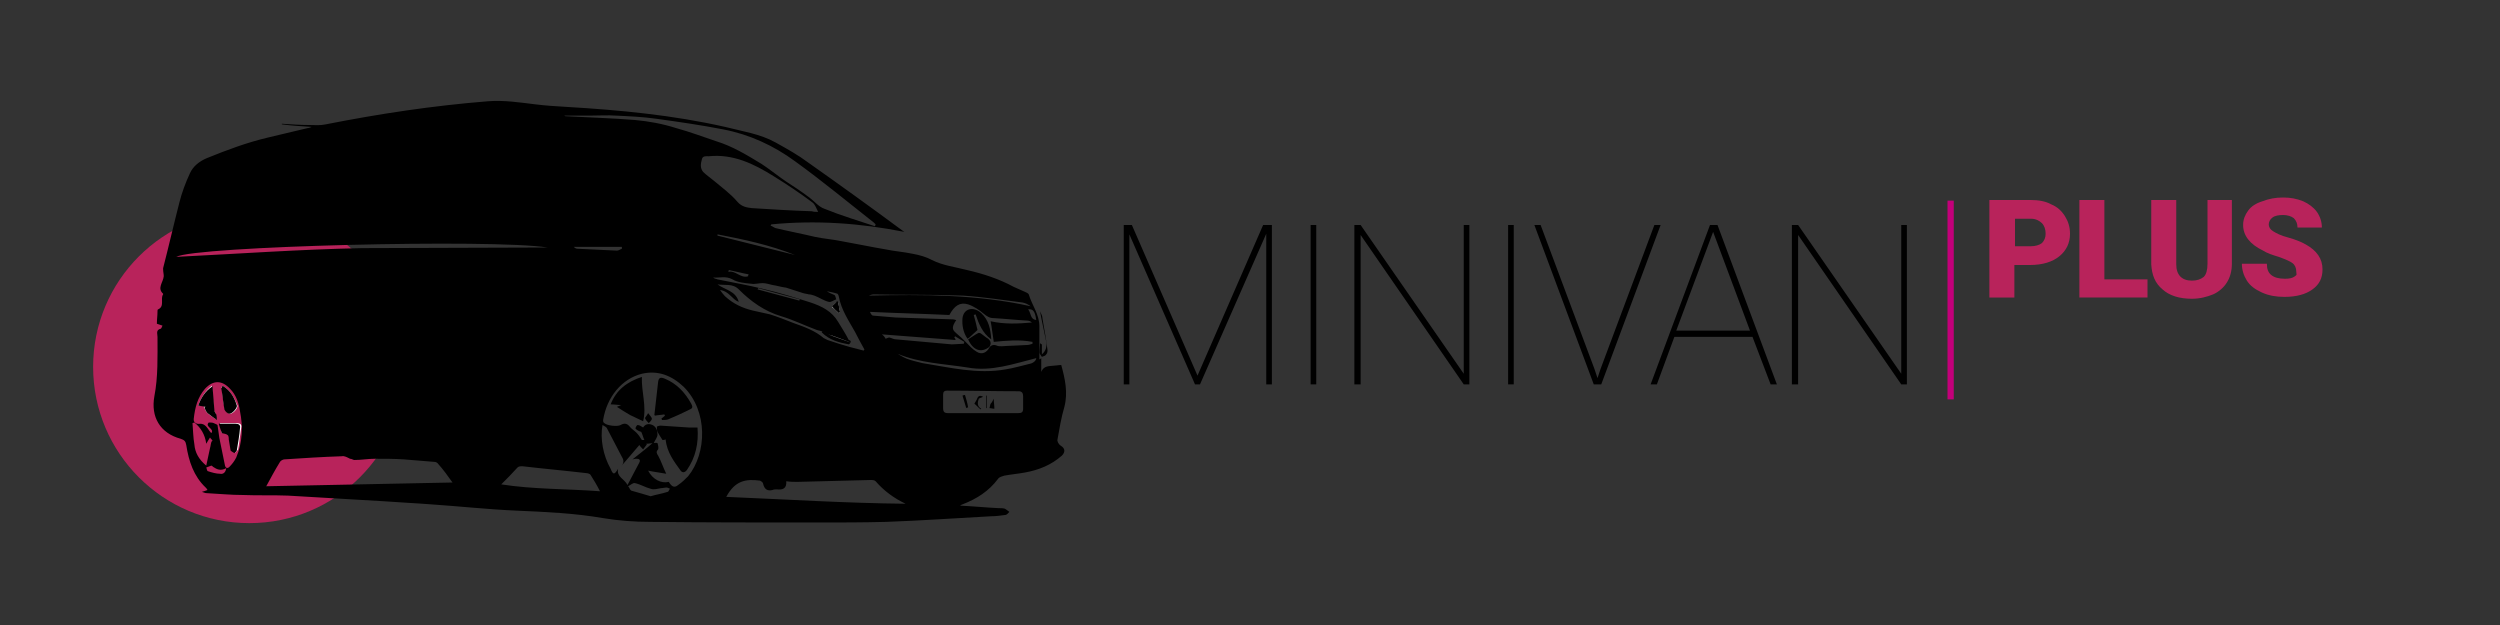<?xml version="1.0" encoding="utf-8"?>
<!-- Generator: Adobe Illustrator 18.0.0, SVG Export Plug-In . SVG Version: 6.00 Build 0)  -->
<!DOCTYPE svg PUBLIC "-//W3C//DTD SVG 1.1//EN" "http://www.w3.org/Graphics/SVG/1.1/DTD/svg11.dtd">
<svg version="1.1" id="Calque_1" xmlns="http://www.w3.org/2000/svg" xmlns:xlink="http://www.w3.org/1999/xlink" x="0px" y="0px"
	 viewBox="0 0 400 100" enable-background="new 0 0 400 100" xml:space="preserve">
<rect x="0" y="0" width="400" height="100" fill="#333333" stroke="none"/>
<g>
	<circle fill="#B8235B" cx="39.9" cy="58.7" r="25"/>
	<g>
		<path d="M49.8,20.3c-1.6-0.1-3.1-0.2-4.7-0.4c0,0,0,0,0-0.1c1.5,0.1,2.9,0.2,4.4,0.2c0.9,0,1.7,0.1,2.6-0.1c8.6-1.7,17.2-3,26-3.7
			c2.6-0.2,5.1,0.2,7.6,0.5c1.6,0.2,3.2,0.3,4.9,0.4c8.5,0.5,17,1.3,25.4,3.2c2.7,0.7,5.6,1.1,8.1,2.5c1.8,1,3.6,2,5.2,3.2
			c5.1,3.6,10.1,7.2,15.1,10.9c0.1,0.1,0.2,0.1,0.3,0.2c-7.1-1.4-14.1-1.9-21.3-1.2c0,0.1-0.1,0.1-0.1,0.2c0.3,0.1,0.5,0.3,0.8,0.4
			c2.1,0.5,4.2,0.9,6.3,1.4c1.4,0.3,2.9,0.4,4.3,0.7c2.3,0.4,4.6,0.9,7,1.3c1.4,0.3,2.9,0.4,4.3,0.7c1.1,0.2,2.2,0.5,3.1,1
			c1.8,0.9,3.7,1.1,5.6,1.6c2.6,0.6,5.1,1.4,7.5,2.7c0.6,0.3,1.2,0.5,1.8,0.8c0.2,0.1,0.5,0.2,0.6,0.4c0.5,1.7,1.7,3.2,1.7,5.1
			c0,1.8,0,3.6,0,5.3c0,0,0.1,0,0.3-0.2c0,0.8,0,1.5,0,2.2c-0.1,0,0,0,0,0c0.4-1,1.2-0.9,2.1-1c0.3,0,0.7-0.1,1.1-0.1
			c0.6,2.2,1.1,4.4,0.5,6.7c-0.5,1.7-0.8,3.5-1.1,5.2c-0.1,0.3,0.2,0.8,0.5,1c0.7,0.4,0.8,1,0.2,1.6c-1.7,1.5-3.7,2.3-5.9,2.7
			c-1.1,0.2-2.2,0.3-3.3,0.5c-0.3,0.1-0.8,0.2-1,0.5c-1.5,2-3.4,3.2-5.7,4.1c-0.1,0-0.2,0.1-0.4,0.2c2.1,0.1,4.1,0.3,6.1,0.4
			c0.4,0,0.8,0,1.1,0.1c0.2,0.1,0.4,0.3,0.7,0.5c-0.2,0.2-0.4,0.5-0.7,0.5c-0.7,0.1-1.5,0.2-2.2,0.2c-5.6,0.3-11.2,0.7-16.8,0.9
			c-3.7,0.1-7.4,0.1-11.1,0.1c-8.9,0-17.8,0-26.7-0.1c-2.5,0-5.1-0.2-7.5-0.6c-4.6-0.8-9.3-1-13.9-1.2c-4.6-0.2-9.1-0.7-13.6-1
			c-2.5-0.2-5-0.3-7.6-0.5c-5.1-0.3-10.2-0.6-15.3-0.9c-2.4-0.1-4.8,0-7.2-0.1c-2,0-3.9-0.2-5.9-0.3c-0.2,0-0.3-0.1-0.7-0.2
			c0.4-0.1,0.6-0.2,0.9-0.3c-0.1-0.2-0.2-0.3-0.3-0.4c-1.9-1.8-2.7-4.2-3.1-6.8c-0.1-0.6-0.3-0.8-0.9-1c-3.3-0.9-4.8-3.5-4.2-6.8
			c0.6-3.1,0.5-6.3,0.5-9.5c0-0.5-0.3-1.1,0.5-1.3c0.1,0,0.2-0.3,0.3-0.5c-0.3-0.1-0.6-0.2-0.9-0.3c0-0.7,0.1-1.3,0.1-2
			c0-0.1,0-0.3,0.1-0.3c1.1-0.5,0.3-1.7,0.8-2.4c0,0,0-0.1,0-0.1c-1-0.9,0-1.8,0.1-2.8c0-0.4-0.1-0.7-0.1-1.1c0-0.1,0-0.2,0-0.2
			c0.9-3.5,1.7-7,2.6-10.5c0.4-1.6,1-3.2,1.7-4.7c0.5-1.1,1.5-1.9,2.7-2.4c3.2-1.3,6.4-2.5,9.8-3.3c2.1-0.5,4.2-1,6.3-1.5
			c0.2,0,0.4-0.1,0.7-0.2C49.8,20.4,49.8,20.4,49.8,20.3z M136.1,54.8c-1.2-0.4-2.4-0.9-3.6-1.3c-0.3-0.2-0.6-0.3-1-0.5
			c-0.3-0.1-0.5-0.1-0.8-0.2c-1.9-0.7-3.7-1.6-5.7-2.2c-2.7-0.8-4.9-2.4-6.8-4.3c-1-1-2.2-0.6-3.4-0.8c1.2,0.9,2.9,1,3.4,2.8
			c-1.1-0.4-1.5-1.7-3-1.9c0.3,0.4,0.5,0.7,0.8,1c1.3,1.2,2.8,1.9,4.5,2.3c0.9,0.2,1.8,0.4,2.7,0.6c1.3,0.4,2.5,0.9,3.8,1.4
			c1.7,0.6,3.4,1.2,4.8,2.4c0.2,0.1,0.4,0.2,0.6,0.3c1.2,0.4,2.4,0.8,3.5,1.1c0.8,0.2,1.5,0.4,2.3,0.6c0-0.1,0.1-0.1,0.1-0.2
			c-0.5-0.9-1-1.8-1.5-2.8c-1-1.8-2.2-3.5-2.6-5.7c0-0.1-0.1-0.3-0.2-0.4c-0.6-0.2-1.2-0.3-1.7-0.4c0.4,0.3,0.8,0.4,1.2,0.6
			c0.2,0.1,0.2,0.5,0.3,0.7c-0.4,0.1-0.8,0.5-1.2,0.4c-0.8-0.2-1.5-0.7-2.3-1c-0.3-0.1-0.6-0.2-0.9-0.2c-0.3-0.1-0.6-0.1-0.9-0.2
			c-0.9-0.3-1.9-0.6-2.8-0.9c0,0-0.1,0-0.1,0c-0.7-0.1-1.3-0.3-2-0.4c-0.5-0.1-1-0.3-1.6-0.3c-0.6,0-1.2,0.2-1.8,0.1
			c-1-0.1-2.2-0.2-3-0.7c-1.1-0.6-2.1-0.2-3.1-0.3c0.2,0.2,0.5,0.2,0.7,0.3c2.4,0.5,4.8,0.9,7.2,1.5c2.6,0.6,5.2,1.4,7.7,2.2
			c1.8,0.6,3.4,1.4,4.4,3.1c0.6,1,1.2,1.9,1.7,2.9C136.2,54.5,136.1,54.6,136.1,54.8L136.1,54.8z M98.9,75c-0.3,1.3,1,1.6,1.5,2.6
			c0.7-1.3,1.3-2.5,1.9-3.6c0.2-0.4,0-0.6-0.4-0.6c-0.2,0-0.4,0-0.7,0.1c1.1-0.9,2.2-1.7,3.2-2.6c0.3,0,0.7-0.1,0.8,0
			c0.1,0.3,0.2,0.8,0.1,1c-0.4,0.4-0.2,0.7,0,1c0.5,0.9,0.8,1.9,1.3,2.9c-1.1-0.2-2-0.3-2.9-0.5c0.7,1.4,2.1,2.1,3.3,1.8
			c0.5,0.8,0.9,1,1.5,0.5c0.6-0.4,1.1-0.9,1.6-1.4c3-3.7,3.2-10.4-0.7-14.3c-1.9-1.8-4.1-2.7-6.7-2.1c-3.2,0.8-5.6,3.7-6.2,7.4
			c0,0.2,0,0.4,0.2,0.5c0.4,0.4,2.1,0.6,2.6,0.3c0.5-0.3,1-0.3,1.4,0.2c0.3,0.4,0.8,0.7,1.1,1c0.3,0.3,0.6,0.7,0.9,1.2
			c0,0,0.2,0,0.4,0c-0.2-0.4-0.3-0.9-0.5-1.3c-0.4-0.1-0.7-0.3-0.9-0.5c-0.1-0.1,0.2-0.6,0.3-0.6c0.3,0,0.6,0.2,0.9,0.4
			c0.3-0.5,0.8-0.7,1.5-0.4c0.6,0.3,0.8,0.9,0.8,1.5c0,0.5-0.4,0.9-0.6,1.4c-0.4,0-0.8,0.1-1.2,0.1c0,0,0.1,0.1,0.1,0.1
			c-0.2,0.3-0.4,0.5-0.6,0.8c-0.2-0.2-0.5-0.5-0.6-0.7c-0.9,1.1-2,2.3-3,3.5c0.5-0.5,0.6-1,0.2-1.6c-0.8-1.5-1.6-3.1-2.4-4.6
			c-0.1-0.2-0.4-0.3-0.7-0.5c-0.4,2.2,0.1,4.9,1.3,7C98.1,76,98.3,76,98.9,75z M158.3,55.6c0.3-0.4,0.7-0.5,1.2-0.3
			c0.2,0.1,0.5,0.1,0.8,0.1c1.3-0.1,2.6-0.1,4-0.2c0.3,0,0.6-0.1,0.9-0.2c0-0.1,0-0.2,0-0.3c-2.1-0.4-4.2-0.2-6.2,0
			c-0.2-1.2-0.3-2.3-0.5-3.3c2.2,0.5,4.4,0.4,6.6,0.2c-0.2-0.2-0.5-0.3-0.7-0.3c-1.8-0.1-3.6-0.3-5.4-0.4c-0.7,0-1.1-0.3-1.6-0.7
			c-0.7-0.6-1.6-1.2-2.5-1.5c-1.3-0.4-2.2,0.2-3,1.7c-4.2-0.2-8.5-0.3-12.7-0.5c0.1,0.3,0.3,0.6,0.5,0.6c1.2,0.1,2.4,0.2,3.6,0.3
			c3.1,0.1,6.2,0.2,9.2,0.3c0.2,0,0.3,0.1,0.5,0.1c-0.2,0.3-0.3,0.5-0.4,0.7c-0.3,0.7-0.1,1,0.5,1.5c0.5,0.4,1,0.9,1.5,1.4
			c0.5,0.5,1,1.1,1.7,1.5C157.1,56.8,157.9,56.4,158.3,55.6L158.3,55.6z M72.4,77.2c-0.7-1-1.5-2.1-2.4-3.1
			c-0.1-0.1-0.3-0.2-0.5-0.2c-1.6-0.1-3.3-0.3-4.9-0.4c-1.5-0.1-3.1-0.1-4.6-0.1c-1.1,0-2.2,0.2-3.3,0.2c-0.2,0-0.4-0.2-0.7-0.2
			c-0.4-0.2-0.9-0.5-1.3-0.4c-3.1,0.1-6.2,0.3-9.2,0.5c-0.2,0-0.6,0.2-0.7,0.4c-0.8,1.3-1.5,2.6-2.2,3.9
			C52.5,77.6,62.5,77.4,72.4,77.2z M140,36.2c0-0.1,0.1-0.2,0.1-0.3c-0.1-0.1-0.2-0.2-0.3-0.3c-4.2-3.3-8.3-6.7-12.6-9.8
			c-3.4-2.5-7.3-4.3-11.5-5.1c-3.6-0.7-7.1-1.2-10.7-1.7c-2.1-0.3-4.3-0.4-6.4-0.5c-1.4-0.1-2.8,0-4.3,0c-1.3,0-2.6,0-4,0
			c0.1,0.1,0.2,0.1,0.3,0.1c3.7,0.2,7.3,0.3,11,0.6c2.2,0.2,4.4,0.6,6.6,1.3c2.2,0.6,4.3,1.4,6.4,2.1c2.6,0.8,4.9,2.2,7.2,3.6
			c1.1,0.7,2.2,1.6,3.2,2.3c1.1,0.8,2.3,1.5,3.4,2.3c0.4,0.3,0.7,0.5,1.1,0.8c0.8,0.6,1.5,1.5,2.4,1.8
			C134.6,34.5,137.3,35.3,140,36.2z M130.9,33.9c-0.3-0.6-0.5-1.2-0.9-1.5c-2-1.5-4.1-2.9-6.2-4.2c-3.2-2-6.5-3.6-10.4-3.2
			c-0.4,0-1-0.1-1.1,0.5c-0.2,0.7-0.3,1.4,0.2,2c0.5,0.5,1.1,0.9,1.7,1.4c1.3,1.1,2.7,2.1,3.8,3.4c0.7,0.8,1.5,0.9,2.3,1
			c3.2,0.2,6.4,0.4,9.6,0.5C130.2,33.9,130.5,33.9,130.9,33.9z M116.2,79.5c9.6,0.4,19.1,1,28.7,1.1c-1.9-0.9-3.5-2.1-4.8-3.6
			c-0.2-0.2-0.5-0.2-0.8-0.2c-3.9,0.1-7.8,0.2-11.7,0.3c-0.6,0-1.1,0-1.8-0.1c0.1,1.2-0.6,1.4-1.5,1.3c-0.2,0-0.5,0-0.7,0.1
			c-0.8,0.2-1.3-0.1-1.5-1c0-0.2-0.3-0.4-0.5-0.5C119.3,76.6,117.6,76.9,116.2,79.5z M80.2,77.5c5.1,0.8,10.4,0.7,15.8,1.1
			c-0.5-1-1-1.8-1.5-2.6c-0.1-0.2-0.5-0.3-0.7-0.3c-3.4-0.4-6.8-0.7-10.2-1.1c-0.3,0-0.6,0-0.8,0.2C82,75.7,81.1,76.6,80.2,77.5z
			 M157.2,66.1C157.2,66.1,157.2,66.1,157.2,66.1c1.9,0,3.8,0,5.7,0c0.5,0,0.8-0.1,0.8-0.7c0-0.7,0-1.3,0-2c0-0.5-0.2-0.8-0.7-0.8
			c-3.8,0-7.7-0.1-11.5-0.1c-0.4,0-0.6,0.2-0.6,0.6c0,0.7,0,1.5,0,2.2c0,0.6,0.2,0.8,0.8,0.8C153.5,66.1,155.3,66.1,157.2,66.1z
			 M33.4,67.6c0.3,0,0.6,0,0.8,0.1c0.2,0.1,0.5,0.2,0.6,0.3c0.1,0.7,0.2,1.4,0.3,2.1c0.3,1.5,0.6,2.9,0.9,4.4
			c0.1,0.4,0.4,0.5,0.7,0.2c0.4-0.4,0.8-0.9,1.1-1.5c1-2.4,1.1-4.9,0.6-7.4c-0.2-1.3-0.6-2.6-1.6-3.6c-1.3-1.4-2.7-1.4-4,0
			c-1.2,1.4-1.6,3-1.8,4.8c-0.1,0.7,0.6,0.9,1,0.8c0.6,0,0.9,0.3,1.2,0.7c0.2,0.3,0.4,0.6,0.6,0.8C34.4,68.6,32.7,68.3,33.4,67.6z
			 M87.6,39.6c-8.8-1.4-56.5-0.2-59.4,1.5c10-0.5,19.8-1.2,29.7-1.4 M31.1,67.6c-0.1,0-0.2,0.1-0.3,0.1c0.1,1.1,0.1,2.3,0.3,3.4
			c0.1,1.3,0.7,2.4,1.9,3.4c0.2-1,0.4-1.9,0.6-2.8c0.1-0.3,0.1-0.6,0.2-0.9c0-0.1,0.1-0.2,0.2-0.3c-0.1-0.2-0.3-0.3-0.4-0.5
			c-0.2,0.3-0.3,0.5-0.6,1C32.8,69.5,32.1,68.4,31.1,67.6z M143.6,56.6c0.5,0.3,1,0.6,1.5,0.8c0.8,0.3,1.7,0.5,2.5,0.7
			c4.4,0.7,8.8,1.8,13.3,1c1.3-0.2,2.6-0.6,3.9-0.9c0.5-0.1,1-0.5,1-0.9c-3.6,0.9-7.2,2.2-11,1.5C151,58.2,147.2,58.1,143.6,56.6z
			 M141.7,54.2c0.3-0.1,0.4-0.2,0.6-0.2c0.4,0.1,0.7,0.3,1.1,0.3c3,0.3,5.9,0.5,8.9,0.8c0.6,0,1.3-0.1,1.9-0.1
			c0-0.1,0.1-0.2,0.1-0.3c-0.5-0.3-1-0.6-1.5-0.9c0,0.1-0.1,0.1-0.1,0.2c0.1,0.1,0.2,0.3,0.2,0.4c-4-0.3-7.9-0.6-11.8-0.9
			C141.4,53.7,141.6,54,141.7,54.2z M139,47.3c8.7-0.2,17.4-0.2,25.9,1.7c-0.4-0.3-0.8-0.5-1.3-0.6c-3.2-0.4-6.4-0.9-9.5-1.1
			c-4.8-0.2-9.5-0.1-14.3-0.2C139.5,47.1,139.3,47.2,139,47.3z M104.1,79.4c1-0.3,1.8-0.4,2.7-0.7c0.2,0,0.2-0.3,0.4-0.5
			c-0.2-0.1-0.4-0.2-0.6-0.2c-0.2,0-0.5,0.1-0.8,0.1c-0.6,0.1-1.2,0.3-1.7,0.1c-0.8-0.2-1.6-0.7-2.5-0.9c-0.3-0.1-0.7,0.3-1.1,0.5
			c0.2,0.2,0.3,0.6,0.5,0.7C102.1,78.8,103.1,79.1,104.1,79.4z M114.8,37.5c0,0.1,0,0.2,0,0.2c4.1,1,8.3,2.1,12.4,3.1
			C123.2,39.2,119,38.3,114.8,37.5z M99.5,39.8c0-0.1,0-0.2,0-0.3c-2.6,0-5.1,0-7.7,0c0.2,0.2,0.4,0.3,0.6,0.3
			c2.1,0.1,4.2,0.2,6.3,0.3C99,40.1,99.2,39.9,99.5,39.8z M36.2,74.9c-0.9,0.5-1.5,0.2-2.1-0.2c-0.1-0.1-0.2-0.2-0.3-0.2
			c-0.3,0.1-0.5,0.2-0.8,0.3c0.1,0.2,0.1,0.6,0.3,0.6c0.6,0.2,1.3,0.4,1.9,0.4C35.6,75.9,36.1,75.7,36.2,74.9z M121.3,46.1
			c0,0.1-0.1,0.2-0.1,0.2c2.2,0.6,4.5,1.2,6.7,1.8c0-0.1,0-0.1,0.1-0.2C125.8,47.3,123.5,46.7,121.3,46.1z M116.6,43.2
			c0,0.1,0,0.2-0.1,0.3c1.2-0.3,2,1.1,3.2,0.7c0-0.1,0-0.2,0.1-0.3C118.7,43.7,117.6,43.4,116.6,43.2z M165.8,51.2
			c-0.2-1.4-0.5-1.8-1.3-1.7C165,50.1,164.8,51.1,165.8,51.2z"/>
		<path d="M166.7,55.1c0,0.5,0,1,0,1.6c0.7-0.6,0.8-1.3,0.7-2c-0.3-1.6-0.7-3.2-1-4.9c0.2,0.4,0.4,0.8,0.4,1.2
			c0.3,1.7,0.6,3.4,0.8,5c0,0.2,0,0.5-0.2,0.7c-0.1,0.2-0.4,0.3-0.7,0.4c-0.1-0.2-0.4-0.5-0.4-0.7c0-0.5,0.1-1,0.1-1.5
			C166.6,55.1,166.7,55.1,166.7,55.1z"/>
		<path fill="#FFFFFF" d="M134.2,50.1c0.1,0,0.2-0.1,0.2-0.1c-0.1-0.5-0.2-1.1-0.3-1.6c-0.1,0-0.2-0.1-0.2-0.1
			c-0.3,0.3-0.6,0.5-0.8,0.8C133.5,49.4,133.8,49.7,134.2,50.1z"/>
		<path fill="#FFFFFF" d="M35.5,69.3c0.1,0,0.1-0.1,0.2-0.1c0.3,0.1,0.6,0.1,0.9,0.3c0.2,0.1,0.1,0.5,0.2,0.7
			c0.1,0.6,0.1,1.2,0.3,1.8c0,0.2,0.4,0.3,0.6,0.4c0.1-0.2,0.3-0.3,0.4-0.5c0.2-1.1,0.3-2.3,0.5-3.5c0.1-0.5-0.2-0.7-0.7-0.7
			c-0.9,0-1.7,0-2.7,0C35.2,68.2,35.4,68.8,35.5,69.3z M31.7,64.9c0.5,0,0.8,0.1,1.1,0.1c-0.1,0-0.1,0.1-0.2,0.1
			c0.2,0.3,0.3,0.7,0.5,0.9c0.4,0.4,0.9,0.7,1.5,1.1c0-0.3,0-0.6-0.1-0.9c-0.1-0.3-0.3-0.5-0.3-0.7c-0.1-1.2-0.2-2.4-0.3-3.8
			C32.8,62.6,32.2,63.6,31.7,64.9z M35.6,61.7c-0.1,0.2-0.2,0.3-0.1,0.4c0.1,1.1,0.2,2.3,0.5,3.4c0.1,0.3,0.5,0.7,0.8,0.7
			c0.5,0,1.3-0.9,1.2-1.3C37.5,63.7,36.9,62.5,35.6,61.7z"/>
		<path d="M136.1,54.8c-0.1,0.1-0.2,0.3-0.3,0.3c-1.6-0.3-3.1-0.7-4.3-1.9c0,0,0-0.2,0-0.2c0,0,0,0,0.1,0c0,0,0,0,0.1,0
			c0.3,0.2,0.7,0.3,1,0.5C133.8,53.9,135,54.4,136.1,54.8L136.1,54.8z"/>
		<path fill="#FFFFFF" d="M136.1,54.8c-1.2-0.4-2.4-0.9-3.6-1.3C133.8,53.9,135,54.4,136.1,54.8z"/>
		<path d="M106.5,70.3c-0.2,0.1-0.4,0.1-0.5,0.1c-0.3-0.5-0.6-0.9-0.8-1.3c-0.1-0.2-0.1-0.5-0.1-0.8c0-0.1,0.4-0.2,0.6-0.2
			c1.5,0.1,3,0.2,4.5,0.3c0.5,0,0.9,0,1.4,0c0.2,2.5-0.3,4.8-1.7,6.8c-0.3,0.4-0.7,0.5-1,0.1C107.9,73.9,106.7,72.4,106.5,70.3z"/>
		<path d="M106.3,66.3c-0.5,0.1-1,0.1-1.5,0.2c0,0-0.1-0.1-0.1-0.1c0.2-1.8,0.4-3.5,0.6-5.3c0.1-0.7,0.4-0.8,1.1-0.5
			c1.9,0.8,3.2,2.2,4.2,4c0.2,0.4,0.3,0.7-0.2,0.9c-1.2,0.6-2.3,1.1-3.5,1.6c-0.3,0.1-0.7,0.1-1,0.1c0-0.1,0-0.2-0.1-0.2
			c0.2-0.2,0.4-0.3,0.6-0.5C106.3,66.4,106.3,66.3,106.3,66.3z"/>
		<path d="M102.9,67.4c-0.8-0.4-1.5-0.7-2.1-1c-0.7-0.4-1.3-0.8-2.1-1.3c0.3-0.1,0.4-0.2,0.7-0.3c-0.6,0-1.1-0.1-1.7-0.1
			c0.9-2.3,2.6-3.6,5-4.4C102.6,62.7,103.5,65,102.9,67.4z"/>
		<path d="M103.7,66.1c0.3,0.4,0.6,0.7,0.6,0.9c0,0.2-0.3,0.5-0.5,0.7c-0.2-0.2-0.5-0.5-0.6-0.8C103.2,66.8,103.5,66.5,103.7,66.1z"
			/>
		<path d="M134.2,50.1c-0.4-0.4-0.8-0.7-1.1-1.1c0.3-0.3,0.6-0.5,0.8-0.8c0.1,0,0.2,0.1,0.2,0.1c0.1,0.5,0.2,1.1,0.3,1.6
			C134.4,50,134.3,50.1,134.2,50.1z"/>
		<path d="M156.9,65.5c-0.4-0.3-0.7-0.7-1-0.9c0.1-0.2,0.3-0.5,0.4-0.7c0.2-0.6,0.5-0.7,1-0.4c-0.2,0.1-0.6,0.2-0.7,0.3
			c-0.2,0.6-0.3,1.2,0.4,1.6C157,65.4,157,65.4,156.9,65.5z"/>
		<path d="M159,63.8c0,0.6,0.1,1,0.1,1.6c-0.3,0-0.5-0.1-0.8-0.1c0.1-0.2,0.1-0.5,0.2-0.7C158.7,64.4,158.8,64.2,159,63.8z"/>
		<path d="M154.4,63.2c0.2,0.7,0.4,1.3,0.5,2c-0.1,0-0.2,0-0.3,0.1c-0.2-0.7-0.4-1.3-0.6-2C154.2,63.2,154.3,63.2,154.4,63.2z"/>
		<path d="M157.8,65.3c0-0.7,0-1.3,0-2c0,0,0.1,0,0.1,0c0,0.7,0,1.3,0,2C157.9,65.3,157.9,65.3,157.8,65.3z"/>
		<path d="M35.5,69.3c-0.2-0.5-0.4-1.1-0.5-1.5c1,0,1.8,0,2.7,0c0.5,0,0.8,0.2,0.7,0.7c-0.1,1.2-0.3,2.3-0.5,3.5
			c0,0.2-0.2,0.3-0.4,0.5c-0.2-0.1-0.5-0.3-0.6-0.4c-0.1-0.6-0.2-1.2-0.3-1.8c0-0.2,0-0.6-0.2-0.7c-0.2-0.2-0.6-0.2-0.9-0.3
			C35.6,69.2,35.6,69.3,35.5,69.3z"/>
		<path d="M31.7,64.9c0.5-1.3,1.1-2.3,2.3-3.1c0.1,1.4,0.2,2.6,0.3,3.8c0,0.3,0.2,0.5,0.3,0.7c0.1,0.3,0.1,0.6,0.1,0.9
			c-0.6-0.4-1.1-0.8-1.5-1.1c-0.2-0.2-0.4-0.6-0.5-0.9c0.1,0,0.1-0.1,0.2-0.1C32.5,65,32.2,65,31.7,64.9z"/>
		<path d="M35.6,61.7c1.3,0.8,1.9,1.9,2.3,3.2c0.1,0.3-0.7,1.3-1.2,1.3c-0.3,0-0.7-0.4-0.8-0.7c-0.2-1.1-0.3-2.3-0.5-3.4
			C35.5,62.1,35.5,61.9,35.6,61.7z"/>
		<path d="M156.4,52.8c-0.3,0.3-0.8,0.7-1.3,1.2c-0.1,0.1-0.2,0.1-0.3,0.2c-0.7-1-0.9-2.2-0.8-3.3c0.2-1.6,1.8-1.9,3-0.8
			c1.2,1.1,1.5,2.6,1.6,4.2c-1.4-1-2-2.5-2.5-4c-0.1,0-0.2,0.1-0.3,0.1C156,51.1,156.2,51.9,156.4,52.8z"/>
		<path d="M158.3,55.5c-1.3,1-2.6,0.6-3.4-1.2c0.5-0.3,1-0.7,1.6-1c0.1-0.1,0.4,0,0.5,0.1c0.3,0.2,0.5,0.4,0.8,0.6
			C158.5,54.4,158.7,54.9,158.3,55.5C158.3,55.6,158.3,55.5,158.3,55.5z"/>
	</g>
</g>
<g>
	<g>
		<path d="M181.1,36l10.5,24.1L202.1,36h1.4v25.5h-0.9V37.4L192,61.5h-0.8l-10.5-24v24h-0.9V36H181.1z"/>
		<path d="M210.6,61.5h-0.9V36h0.9V61.5z"/>
		<path d="M235.1,61.5h-0.9l-16.5-23.9v23.9h-1V36h1l16.5,23.8V36h0.9V61.5z"/>
		<path d="M242.2,61.5h-0.9V36h0.9V61.5z"/>
		<path d="M255.1,59l0.5,1.5l0.5-1.5l8.6-23h1l-9.5,25.5H255L245.5,36h1L255.1,59z"/>
		<path d="M280.4,53.9h-12.5l-2.8,7.6h-1l9.5-25.5h1.2l9.5,25.5h-1L280.4,53.9z M268.2,52.9H280l-5.9-15.8L268.2,52.9z"/>
		<path d="M305.1,61.5h-0.9l-16.5-23.9v23.9h-1V36h1l16.5,23.8V36h0.9V61.5z"/>
	</g>
	<g>
		<g>
			<path fill="#B8235B" d="M322.3,42.3v5.3h-4V32h6.6c1.3,0,2.4,0.2,3.3,0.7c1,0.4,1.7,1.1,2.2,1.9c0.5,0.8,0.8,1.7,0.8,2.8
				c0,1.5-0.6,2.7-1.7,3.6s-2.7,1.4-4.7,1.4H322.3z M322.3,39.4h2.6c0.8,0,1.4-0.2,1.8-0.5c0.4-0.4,0.6-0.9,0.6-1.5
				c0-0.7-0.2-1.3-0.6-1.7c-0.4-0.4-1-0.7-1.7-0.7h-2.6V39.4z"/>
			<path fill="#B8235B" d="M336.7,44.7h6.9v2.9h-10.9V32h4V44.7z"/>
			<path fill="#B8235B" d="M357.1,32v10.2c0,1.2-0.3,2.2-0.8,3c-0.5,0.8-1.3,1.5-2.2,1.9c-1,0.4-2.1,0.7-3.4,0.7
				c-2,0-3.6-0.5-4.7-1.5c-1.2-1-1.7-2.3-1.8-4V32h4v10.3c0,1.7,0.9,2.6,2.5,2.6c0.8,0,1.4-0.2,1.9-0.6c0.4-0.4,0.6-1.1,0.6-2.1V32
				H357.1z"/>
			<path fill="#B8235B" d="M367.4,43.4c0-0.5-0.2-1-0.6-1.3c-0.4-0.3-1.1-0.6-2.2-1c-1-0.3-1.9-0.6-2.5-1c-2.1-1-3.2-2.4-3.2-4.1
				c0-0.9,0.3-1.6,0.8-2.3s1.3-1.2,2.3-1.5c1-0.4,2.1-0.6,3.3-0.6c1.2,0,2.2,0.2,3.2,0.6c0.9,0.4,1.7,1,2.2,1.7
				c0.5,0.7,0.8,1.6,0.8,2.5h-3.9c0-0.6-0.2-1.1-0.6-1.5c-0.4-0.3-1-0.5-1.7-0.5c-0.7,0-1.3,0.1-1.7,0.4s-0.6,0.7-0.6,1.1
				c0,0.4,0.2,0.8,0.7,1.1c0.5,0.3,1.2,0.7,2.4,1c1.1,0.3,2.1,0.7,2.8,1.1c1.8,1,2.7,2.3,2.7,4c0,1.4-0.5,2.4-1.6,3.2
				s-2.6,1.2-4.5,1.2c-1.3,0-2.5-0.2-3.6-0.7c-1.1-0.5-1.9-1.1-2.4-1.9c-0.5-0.8-0.8-1.7-0.8-2.7h4c0,0.8,0.2,1.4,0.7,1.8
				c0.5,0.4,1.2,0.6,2.2,0.6c0.7,0,1.2-0.1,1.6-0.4S367.4,43.9,367.4,43.4z"/>
		</g>
	</g>
	<line fill="#B8235B" stroke="#C3007A" stroke-miterlimit="10" x1="312.1" y1="32.1" x2="312.1" y2="63.9"/>
</g>
</svg>
